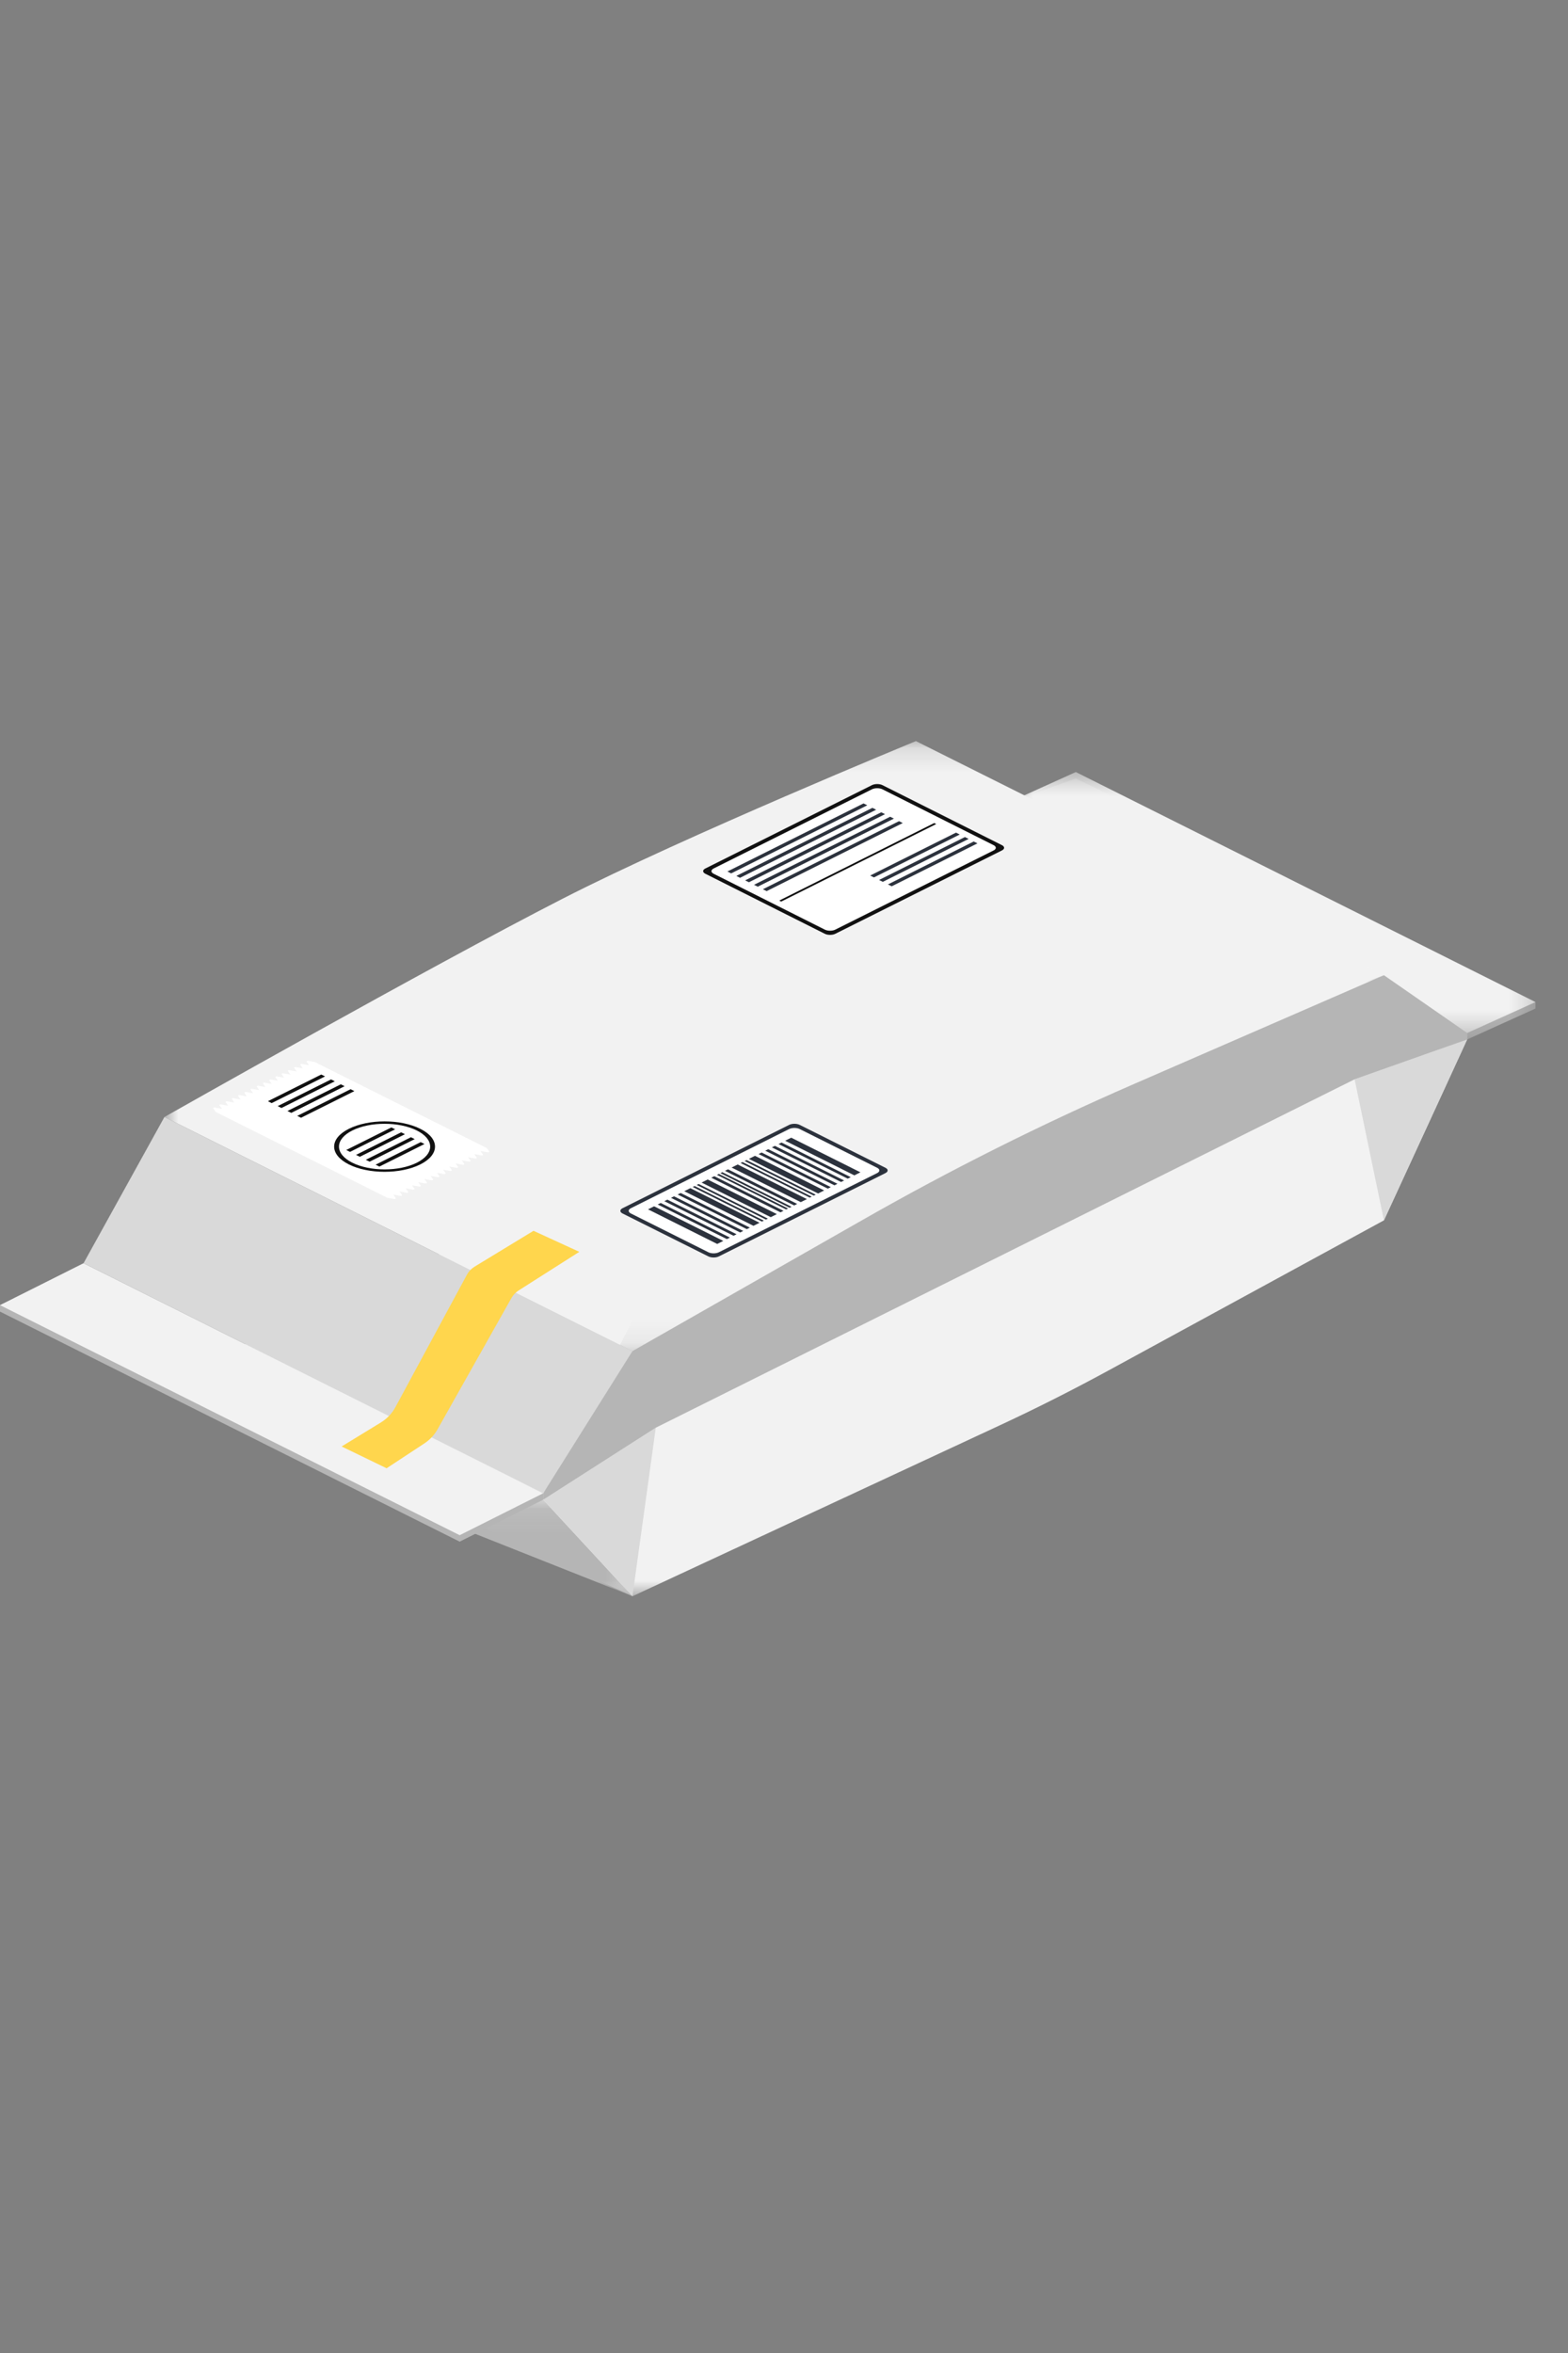 <svg width="66" height="99" viewBox="0 0 66 99" fill="none"
    xmlns="http://www.w3.org/2000/svg">
    <rect x="0" y="0" width="66" height="99" fill="#808080" stroke="none"/>
    <mask id="mask0" mask-type="alpha" maskUnits="userSpaceOnUse" x="6" y="41" width="56" height="27">
        <path fill-rule="evenodd" clip-rule="evenodd" d="M6.921 41.031H61.757V67.161H6.921V41.031Z" fill="white"/>
    </mask>
    <g mask="url(#mask0)">
        <path fill-rule="evenodd" clip-rule="evenodd" d="M58.252 41.031L45.971 47.171L38.553 43.462L6.921 58.128L26.621 67.161L42.068 59.976C43.616 59.257 45.14 58.488 46.639 57.672L58.252 51.345L61.757 43.734V43.462L58.252 41.031Z" fill="#F2F2F2"/>
    </g>
    <mask id="mask1" mask-type="alpha" maskUnits="userSpaceOnUse" x="18" y="63" width="9" height="5">
        <path fill-rule="evenodd" clip-rule="evenodd" d="M18.715 63.1H26.621V67.161H18.715V63.1Z" fill="white"/>
    </mask>
    <g mask="url(#mask1)">
        <path fill-rule="evenodd" clip-rule="evenodd" d="M22.865 63.1L26.621 67.161L18.715 64.024L22.865 63.1Z" fill="#B5B5B5"/>
    </g>
    <path fill-rule="evenodd" clip-rule="evenodd" d="M26.621 67.161L27.603 60.07L22.865 63.1L26.621 67.161Z" fill="#D9D9D9"/>
    <path fill-rule="evenodd" clip-rule="evenodd" d="M58.252 51.345L57.018 45.411L61.757 43.734L58.252 51.345Z" fill="#D9D9D9"/>
    <mask id="mask2" mask-type="alpha" maskUnits="userSpaceOnUse" x="42" y="32" width="23" height="12">
        <path fill-rule="evenodd" clip-rule="evenodd" d="M42.409 32.754H64.631V43.734H42.409V32.754Z" fill="white"/>
    </mask>
    <g mask="url(#mask2)">
        <path fill-rule="evenodd" clip-rule="evenodd" d="M42.409 34.055L61.757 43.734L64.631 42.434V42.161L45.283 32.754L42.409 33.783V34.055Z" fill="#B5B5B5"/>
    </g>
    <mask id="mask3" mask-type="alpha" maskUnits="userSpaceOnUse" x="42" y="32" width="23" height="12">
        <path fill-rule="evenodd" clip-rule="evenodd" d="M42.409 32.482H64.631V43.462H42.409V32.482Z" fill="white"/>
    </mask>
    <g mask="url(#mask3)">
        <path fill-rule="evenodd" clip-rule="evenodd" d="M42.409 33.783L61.757 43.462L64.631 42.161L45.283 32.482L42.409 33.783Z" fill="#F2F2F2"/>
    </g>
    <path fill-rule="evenodd" clip-rule="evenodd" d="M22.865 62.828V63.1L27.603 60.069L57.018 45.411L61.757 43.734V43.462L58.252 41.031L28.58 51.785L22.865 62.828Z" fill="#B5B5B5"/>
    <path fill-rule="evenodd" clip-rule="evenodd" d="M0 55.184L19.348 64.864L22.865 63.1V62.828L3.517 53.42L0 54.912V55.184Z" fill="#B5B5B5"/>
    <path fill-rule="evenodd" clip-rule="evenodd" d="M0 54.912L19.348 64.592L22.865 62.828L3.517 53.148L0 54.912Z" fill="#F2F2F2"/>
    <mask id="mask4" mask-type="alpha" maskUnits="userSpaceOnUse" x="6" y="31" width="53" height="26">
        <path fill-rule="evenodd" clip-rule="evenodd" d="M6.921 31.181H58.252V56.847H6.921V31.181Z" fill="white"/>
    </mask>
    <g mask="url(#mask4)">
        <path fill-rule="evenodd" clip-rule="evenodd" d="M6.921 46.997L26.621 56.847L36.343 51.307C40.026 49.208 43.82 47.309 47.708 45.618L58.252 41.031L38.553 31.181C38.553 31.181 28.834 35.174 23.68 37.813C18.01 40.716 6.921 46.997 6.921 46.997Z" fill="#F2F2F2"/>
    </g>
    <path fill-rule="evenodd" clip-rule="evenodd" d="M3.517 53.148L6.921 46.997L26.621 56.846L22.865 62.828L3.517 53.148Z" fill="#D9D9D9"/>
    <path fill-rule="evenodd" clip-rule="evenodd" d="M14.38 60.859L16.035 59.847C16.291 59.69 16.502 59.467 16.645 59.202L19.653 53.634C19.728 53.494 19.84 53.377 19.975 53.294L22.456 51.785L24.384 52.67L21.828 54.296C21.704 54.375 21.601 54.484 21.529 54.612L18.415 60.14C18.281 60.376 18.094 60.578 17.867 60.727L16.273 61.776L14.38 60.859Z" fill="#FFD64D"/>
    <path fill-rule="evenodd" clip-rule="evenodd" d="M29.816 52.862L26.204 51.056C26.082 50.995 26.082 50.896 26.204 50.835L33.217 47.328C33.34 47.267 33.538 47.267 33.66 47.328L37.271 49.134C37.394 49.195 37.394 49.294 37.271 49.356L30.258 52.862C30.136 52.923 29.938 52.923 29.816 52.862Z" fill="#2C323D"/>
    <path fill-rule="evenodd" clip-rule="evenodd" d="M36.922 49.356L30.258 52.687C30.136 52.749 29.938 52.749 29.816 52.687L26.554 51.056C26.432 50.995 26.432 50.896 26.554 50.835L33.217 47.503C33.34 47.442 33.538 47.442 33.66 47.503L36.922 49.134C37.044 49.195 37.044 49.294 36.922 49.356Z" fill="white"/>
    <path fill-rule="evenodd" clip-rule="evenodd" d="M30.445 52.21L30.189 52.338L27.276 50.882L27.532 50.754L30.445 52.21Z" fill="#2C323D"/>
    <path fill-rule="evenodd" clip-rule="evenodd" d="M31.971 51.447L31.715 51.575L28.802 50.119L29.058 49.991L31.971 51.447Z" fill="#2C323D"/>
    <path fill-rule="evenodd" clip-rule="evenodd" d="M32.151 51.356L32.07 51.397L29.157 49.941L29.239 49.9L32.151 51.356Z" fill="#2C323D"/>
    <path fill-rule="evenodd" clip-rule="evenodd" d="M32.321 51.272L32.239 51.313L29.326 49.856L29.408 49.816L32.321 51.272Z" fill="#2C323D"/>
    <path fill-rule="evenodd" clip-rule="evenodd" d="M33.171 50.847L33.089 50.888L30.177 49.431L30.258 49.391L33.171 50.847Z" fill="#2C323D"/>
    <path fill-rule="evenodd" clip-rule="evenodd" d="M30.724 52.07L30.596 52.134L27.684 50.678L27.812 50.614L30.724 52.07Z" fill="#2C323D"/>
    <path fill-rule="evenodd" clip-rule="evenodd" d="M32.699 51.083L32.443 51.211L29.53 49.755L29.787 49.627L32.699 51.083Z" fill="#2C323D"/>
    <path fill-rule="evenodd" clip-rule="evenodd" d="M32.979 50.943L32.85 51.007L29.938 49.551L30.066 49.487L32.979 50.943Z" fill="#2C323D"/>
    <path fill-rule="evenodd" clip-rule="evenodd" d="M31.004 51.93L30.876 51.994L27.963 50.538L28.091 50.474L31.004 51.93Z" fill="#2C323D"/>
    <path fill-rule="evenodd" clip-rule="evenodd" d="M31.284 51.79L31.155 51.855L28.243 50.398L28.371 50.334L31.284 51.79Z" fill="#2C323D"/>
    <path fill-rule="evenodd" clip-rule="evenodd" d="M31.563 51.651L31.435 51.715L28.523 50.258L28.651 50.194L31.563 51.651Z" fill="#2C323D"/>
    <path fill-rule="evenodd" clip-rule="evenodd" d="M33.048 47.995L33.305 47.867L36.217 49.324L35.961 49.452L33.048 47.995Z" fill="#2C323D"/>
    <path fill-rule="evenodd" clip-rule="evenodd" d="M31.522 48.759L31.779 48.63L34.691 50.087L34.435 50.215L31.522 48.759Z" fill="#2C323D"/>
    <path fill-rule="evenodd" clip-rule="evenodd" d="M31.342 48.849L31.423 48.808L34.336 50.264L34.254 50.305L31.342 48.849Z" fill="#2C323D"/>
    <path fill-rule="evenodd" clip-rule="evenodd" d="M31.173 48.933L31.254 48.892L34.167 50.349L34.085 50.389L31.173 48.933Z" fill="#2C323D"/>
    <path fill-rule="evenodd" clip-rule="evenodd" d="M30.323 49.359L30.404 49.318L33.317 50.774L33.235 50.815L30.323 49.359Z" fill="#2C323D"/>
    <path fill-rule="evenodd" clip-rule="evenodd" d="M32.769 48.135L32.897 48.071L35.81 49.528L35.681 49.591L32.769 48.135Z" fill="#2C323D"/>
    <path fill-rule="evenodd" clip-rule="evenodd" d="M30.794 49.123L31.051 48.995L33.963 50.451L33.707 50.579L30.794 49.123Z" fill="#2C323D"/>
    <path fill-rule="evenodd" clip-rule="evenodd" d="M30.515 49.262L30.643 49.198L33.555 50.654L33.427 50.718L30.515 49.262Z" fill="#2C323D"/>
    <path fill-rule="evenodd" clip-rule="evenodd" d="M32.489 48.275L32.617 48.211L35.53 49.667L35.402 49.731L32.489 48.275Z" fill="#2C323D"/>
    <path fill-rule="evenodd" clip-rule="evenodd" d="M32.21 48.415L32.338 48.351L35.25 49.807L35.122 49.871L32.21 48.415Z" fill="#2C323D"/>
    <path fill-rule="evenodd" clip-rule="evenodd" d="M31.93 48.555L32.058 48.491L34.971 49.947L34.843 50.011L31.93 48.555Z" fill="#2C323D"/>
    <path fill-rule="evenodd" clip-rule="evenodd" d="M34.718 39.288L29.689 36.762C29.566 36.701 29.566 36.602 29.689 36.541L36.702 33.034C36.824 32.973 37.022 32.973 37.144 33.034L42.173 35.559C42.296 35.621 42.296 35.72 42.173 35.781L35.16 39.288C35.038 39.349 34.84 39.349 34.718 39.288Z" fill="#111111"/>
    <path fill-rule="evenodd" clip-rule="evenodd" d="M41.824 35.781L35.16 39.113C35.038 39.174 34.84 39.174 34.718 39.113L30.038 36.762C29.916 36.701 29.916 36.602 30.038 36.541L36.702 33.209C36.824 33.148 37.022 33.148 37.144 33.209L41.824 35.56C41.946 35.621 41.946 35.72 41.824 35.781Z" fill="white"/>
    <path fill-rule="evenodd" clip-rule="evenodd" d="M36.505 33.882L30.776 36.747L30.618 36.667L36.347 33.803L36.505 33.882Z" fill="#2C323D"/>
    <path fill-rule="evenodd" clip-rule="evenodd" d="M36.879 34.068L31.149 36.933L30.991 36.854L36.721 33.989L36.879 34.068Z" fill="#2C323D"/>
    <path fill-rule="evenodd" clip-rule="evenodd" d="M37.252 34.255L31.523 37.12L31.365 37.041L37.094 34.176L37.252 34.255Z" fill="#2C323D"/>
    <path fill-rule="evenodd" clip-rule="evenodd" d="M37.626 34.442L31.896 37.306L31.738 37.227L37.468 34.363L37.626 34.442Z" fill="#2C323D"/>
    <path fill-rule="evenodd" clip-rule="evenodd" d="M37.999 34.629L32.269 37.493L32.111 37.414L37.841 34.55L37.999 34.629Z" fill="#2C323D"/>
    <path fill-rule="evenodd" clip-rule="evenodd" d="M40.398 35.111L36.786 36.917L36.628 36.837L40.239 35.032L40.398 35.111Z" fill="#2C323D"/>
    <path fill-rule="evenodd" clip-rule="evenodd" d="M40.771 35.297L37.159 37.103L37.001 37.024L40.613 35.218L40.771 35.297Z" fill="#2C323D"/>
    <path fill-rule="evenodd" clip-rule="evenodd" d="M41.144 35.484L37.533 37.29L37.375 37.211L40.986 35.405L41.144 35.484Z" fill="#2C323D"/>
    <path fill-rule="evenodd" clip-rule="evenodd" d="M39.323 34.629L32.799 37.891L32.883 37.933L39.407 34.671L39.323 34.629Z" fill="#111111"/>
    <path fill-rule="evenodd" clip-rule="evenodd" d="M13.265 44.691L13.271 44.688L12.981 44.635C12.934 44.626 12.889 44.648 12.906 44.672L13.009 44.819L12.719 44.766C12.672 44.757 12.627 44.779 12.644 44.803L12.747 44.95L12.457 44.897C12.41 44.888 12.365 44.91 12.382 44.934L12.485 45.081L12.195 45.028C12.148 45.019 12.103 45.041 12.12 45.065L12.223 45.212L11.933 45.159C11.886 45.15 11.841 45.172 11.857 45.196L11.961 45.343L11.671 45.289C11.624 45.281 11.579 45.303 11.596 45.327L11.699 45.474L11.409 45.42C11.362 45.412 11.317 45.434 11.334 45.458L11.437 45.605L11.147 45.551C11.1 45.543 11.055 45.565 11.072 45.589L11.175 45.736L10.885 45.683C10.838 45.674 10.793 45.696 10.81 45.72L10.913 45.867L10.623 45.813C10.576 45.805 10.531 45.827 10.548 45.851L10.652 45.998L10.361 45.944C10.314 45.936 10.269 45.958 10.286 45.981L10.389 46.129L10.099 46.076C10.052 46.067 10.007 46.089 10.024 46.113L10.127 46.26L9.837 46.206C9.79 46.198 9.745 46.22 9.762 46.244L9.865 46.391L9.575 46.337C9.528 46.329 9.483 46.351 9.5 46.374L9.604 46.522L9.313 46.468C9.266 46.46 9.221 46.482 9.238 46.505L9.341 46.653L9.051 46.599C9.004 46.591 8.959 46.613 8.976 46.637L9.08 46.784L16.294 50.391L16.585 50.445C16.631 50.454 16.677 50.431 16.66 50.408L16.556 50.261L16.847 50.314C16.893 50.323 16.938 50.301 16.922 50.277L16.818 50.129L17.108 50.183C17.155 50.192 17.2 50.169 17.184 50.146L17.08 49.998L17.371 50.052C17.417 50.061 17.462 50.038 17.446 50.015L17.342 49.868L17.633 49.921C17.679 49.93 17.724 49.908 17.708 49.884L17.604 49.736L17.895 49.79C17.941 49.799 17.986 49.776 17.97 49.753L17.866 49.605L18.157 49.659C18.203 49.668 18.248 49.645 18.232 49.622L18.128 49.474L18.419 49.528C18.465 49.537 18.51 49.515 18.494 49.491L18.39 49.343L18.68 49.397C18.727 49.406 18.772 49.384 18.756 49.36L18.652 49.213L18.943 49.266C18.989 49.275 19.034 49.252 19.018 49.229L18.914 49.081L19.204 49.135C19.251 49.144 19.296 49.122 19.28 49.098L19.176 48.95L19.466 49.004C19.513 49.013 19.558 48.991 19.542 48.967L19.438 48.82L19.729 48.873C19.775 48.882 19.82 48.859 19.804 48.836L19.7 48.689L19.99 48.742C20.037 48.751 20.082 48.729 20.066 48.705L19.962 48.557L20.252 48.611C20.299 48.62 20.344 48.597 20.328 48.574L20.224 48.427L20.514 48.48C20.561 48.489 20.606 48.467 20.59 48.443L20.486 48.296L20.48 48.298L13.265 44.691Z" fill="white"/>
    <path fill-rule="evenodd" clip-rule="evenodd" d="M17.544 48.92C16.795 49.295 15.58 49.295 14.831 48.92C14.081 48.546 14.081 47.938 14.831 47.564C15.58 47.189 16.795 47.189 17.544 47.564C18.294 47.938 18.294 48.546 17.544 48.92ZM14.686 47.492C13.857 47.906 13.857 48.578 14.686 48.993C15.515 49.407 16.86 49.407 17.689 48.993C18.518 48.578 18.518 47.906 17.689 47.492C16.86 47.077 15.515 47.077 14.686 47.492Z" fill="#111111"/>
    <path fill-rule="evenodd" clip-rule="evenodd" d="M14.733 48.465L14.573 48.385L16.473 47.435L16.633 47.515L14.733 48.465Z" fill="#111111"/>
    <path fill-rule="evenodd" clip-rule="evenodd" d="M15.145 48.671L14.985 48.591L16.885 47.641L17.045 47.721L15.145 48.671Z" fill="#111111"/>
    <path fill-rule="evenodd" clip-rule="evenodd" d="M15.557 48.877L15.397 48.797L17.297 47.847L17.456 47.927L15.557 48.877Z" fill="#111111"/>
    <path fill-rule="evenodd" clip-rule="evenodd" d="M15.969 49.083L15.809 49.003L17.709 48.053L17.868 48.133L15.969 49.083Z" fill="#111111"/>
    <path fill-rule="evenodd" clip-rule="evenodd" d="M11.435 46.412L11.276 46.332L13.522 45.209L13.682 45.289L11.435 46.412Z" fill="#111111"/>
    <path fill-rule="evenodd" clip-rule="evenodd" d="M11.847 46.618L11.688 46.538L13.934 45.415L14.093 45.495L11.847 46.618Z" fill="#111111"/>
    <path fill-rule="evenodd" clip-rule="evenodd" d="M12.259 46.824L12.099 46.744L14.346 45.621L14.505 45.701L12.259 46.824Z" fill="#111111"/>
    <path fill-rule="evenodd" clip-rule="evenodd" d="M12.671 47.029L12.511 46.95L14.757 45.827L14.917 45.907L12.671 47.029Z" fill="#111111"/>
</svg>